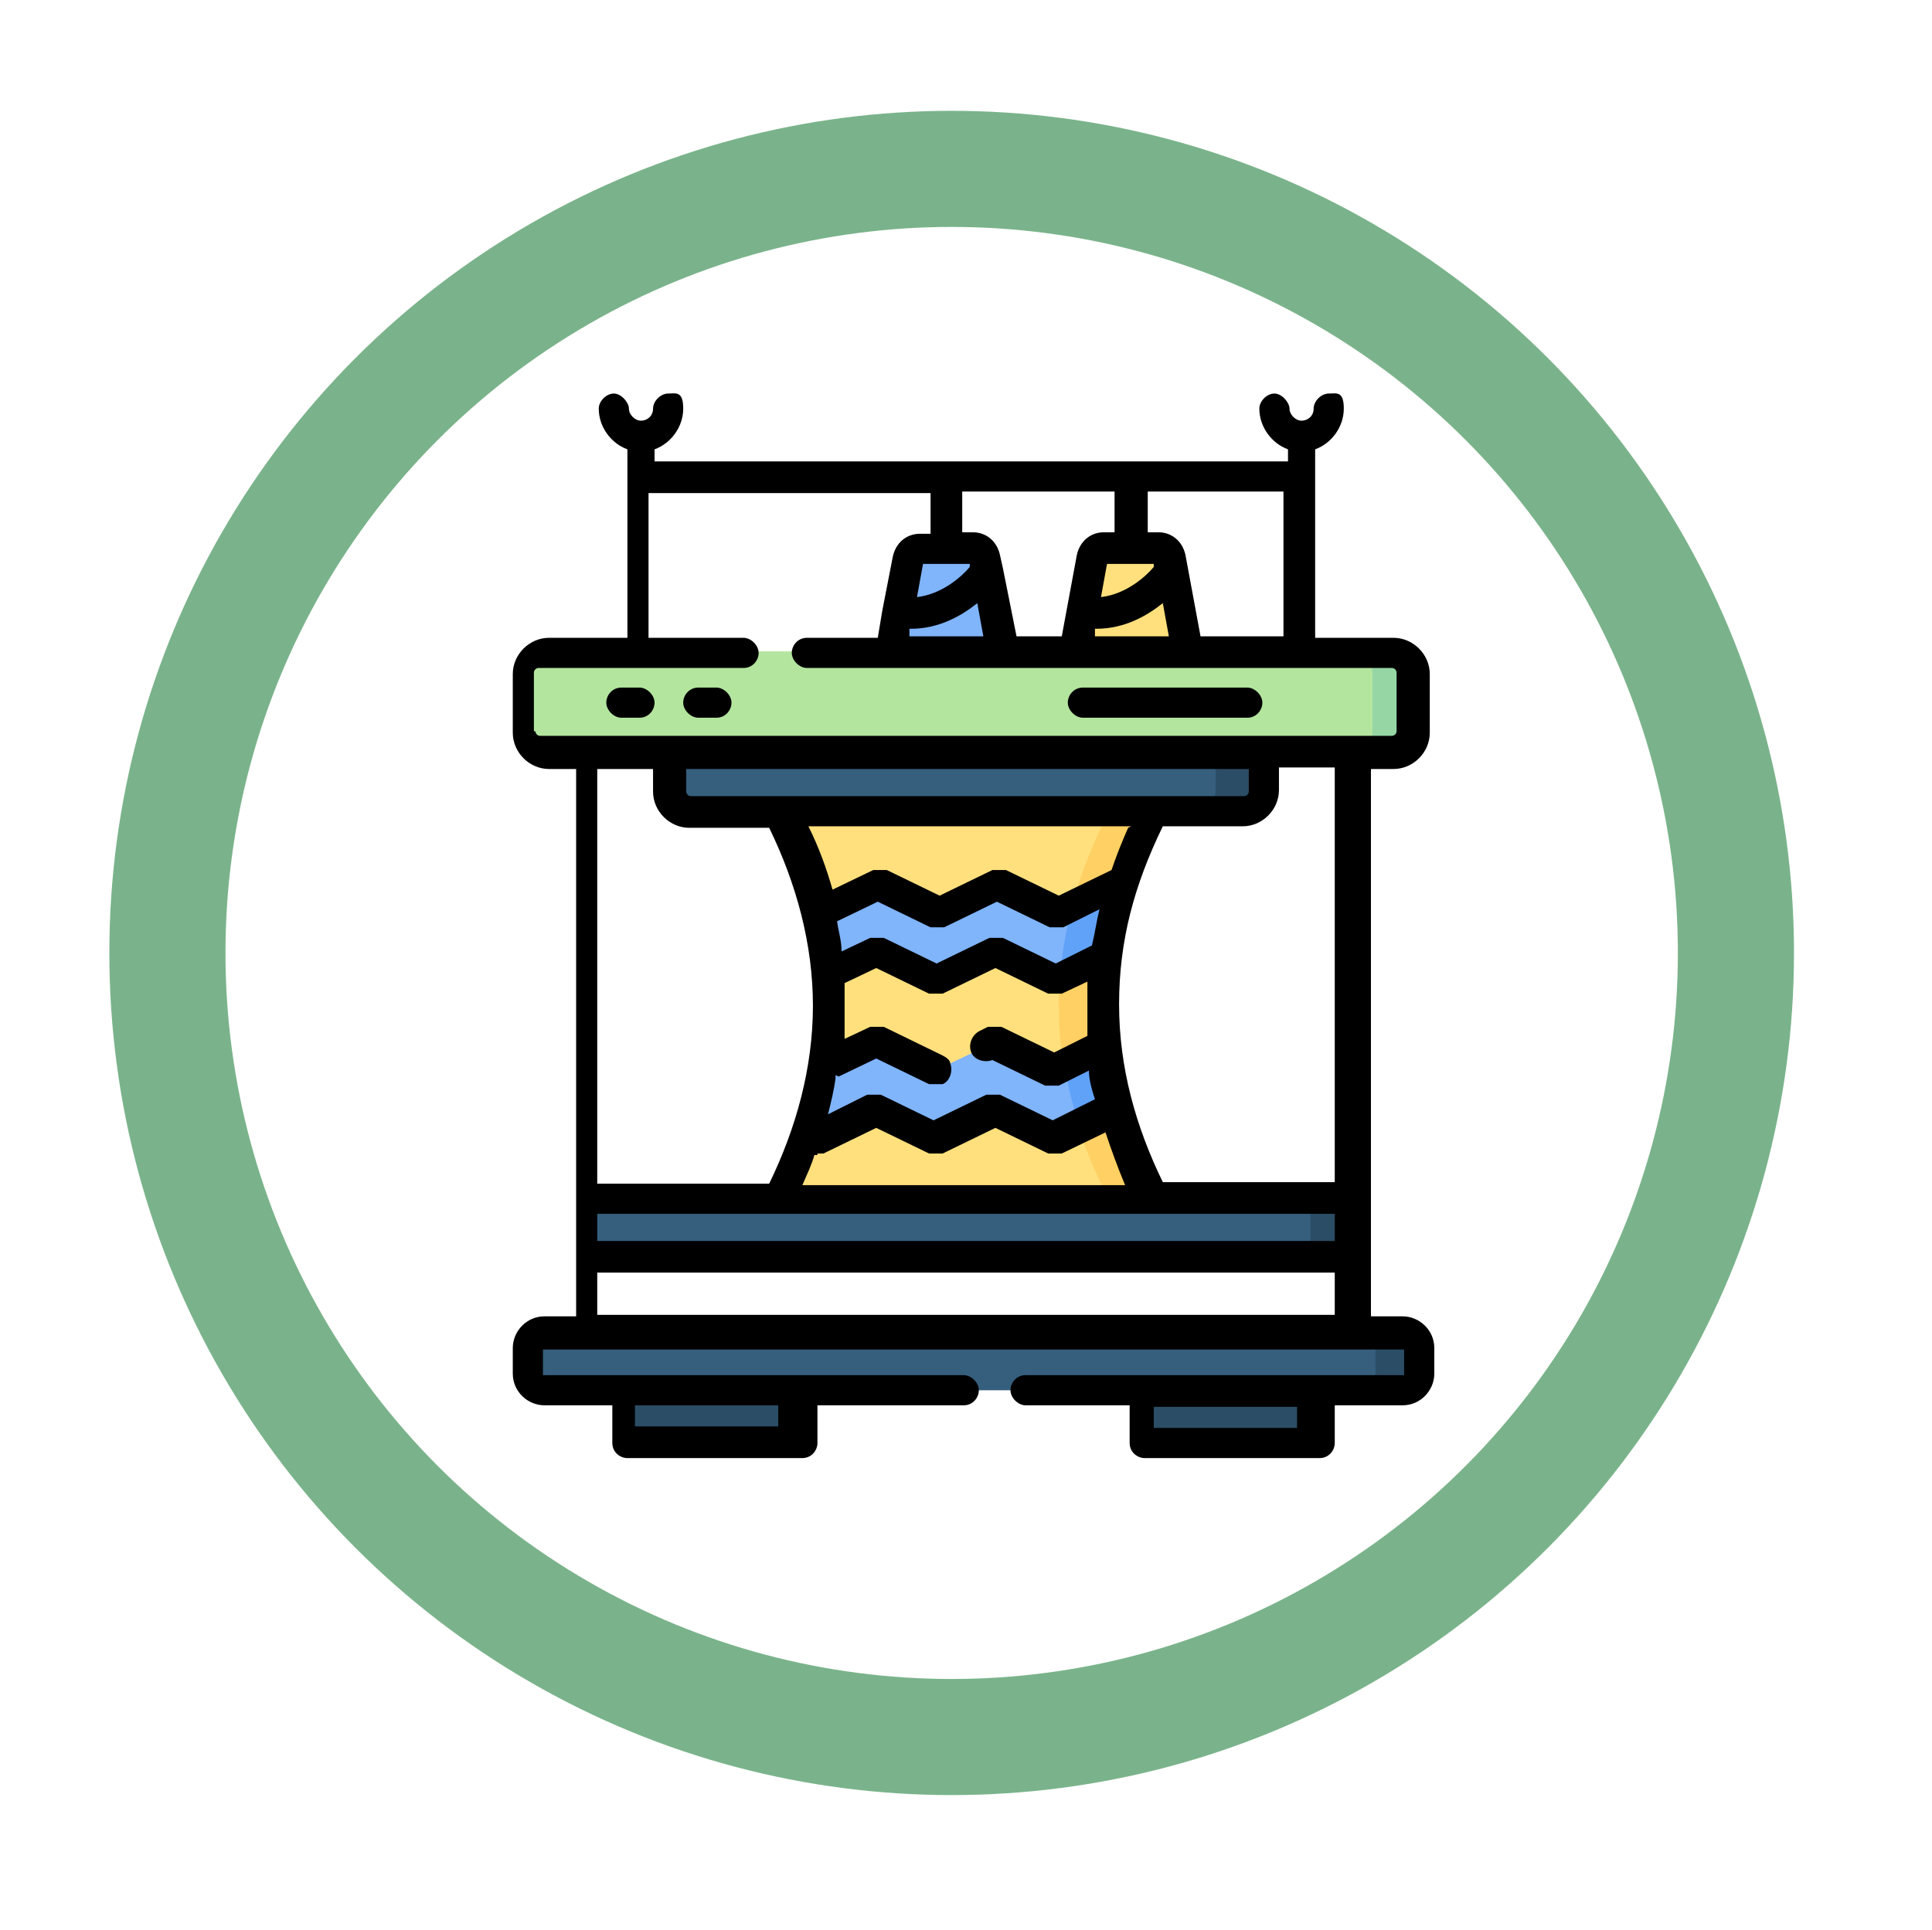 <?xml version="1.0" encoding="UTF-8"?> <svg xmlns="http://www.w3.org/2000/svg" xmlns:xlink="http://www.w3.org/1999/xlink" id="katman_1" version="1.1" viewBox="0 0 128.1 128"><defs><style> .st0 { fill: #365e7d; } .st1 { stroke: #f4f4f1; stroke-linecap: round; stroke-linejoin: round; stroke-width: .9px; } .st1, .st2, .st3 { fill: none; } .st4 { fill: #f9f9f9; opacity: .4; } .st4, .st5, .st6 { isolation: isolate; } .st7 { fill: #21335e; } .st8 { fill: #f4f4f1; } .st9 { fill: #80b4fb; } .st10 { fill: #ffe07d; } .st11 { fill: #fcfceb; } .st12, .st5, .st6 { fill: #fff; } .st5 { opacity: .6; } .st13 { fill: #61a2f9; } .st14 { fill: #2b4d66; } .st15 { fill: #d81d52; } .st16 { clip-path: url(#clippath-1); } .st17 { fill: #9dc2de; } .st18 { fill: #b3e59f; } .st19 { fill: #efedd0; } .st20 { fill: #ffd064; } .st6 { opacity: .7; } .st21 { display: none; } .st22 { fill: #2d45d1; } .st23 { fill: #768687; } .st24 { fill: #95d6a4; } .st25 { clip-path: url(#clippath-2); } .st26 { clip-path: url(#clippath); } .st3 { stroke: #7ab38b; stroke-miterlimit: 10; stroke-width: 7.7px; } </style><clipPath id="clippath"><path class="st2" d="M63.1-27.1h0c28.2,0,51,22.8,51,51v40.3c0,28.2-22.8,51-51,51S12.1,92.4,12.1,64.2V23.9c0-28.2,22.8-51,51-51Z"></path></clipPath><clipPath id="clippath-1"><circle class="st2" cx="62.9" cy="87.7" r="14.4"></circle></clipPath><clipPath id="clippath-2"><rect class="st2" x="26.5" y="48" width="72.8" height="79.5" rx="5.1" ry="5.1"></rect></clipPath></defs><g id="BACKGROUND"><rect class="st12" width="500" height="500"></rect></g><g class="st21"><path class="st23" d="M88.9,38.6h-50.6c-3.2,0-5.8,2.3-5.8,5.3v57.3c0,3,2.5,5.3,5.8,5.3h50.7c3.2,0,5.8-2.3,5.8-5.3v-57.3c0-3-2.7-5.3-5.9-5.3h0ZM38.7,102.5c-.2.2-.6.3-.8.3s-.7,0-.9-.3-.3-.5-.3-.7c0-.3,0-.5.3-.7.5-.4,1.2-.4,1.6,0s.3.4.3.7,0,.5-.2.7ZM38.7,98c-.2.2-.6.3-.8.3s-.7,0-.9-.3-.3-.5-.3-.7c0-.3,0-.5.3-.7.5-.4,1.2-.4,1.6,0s.3.4.3.7,0,.5-.2.7ZM38.7,93.5c-.2.2-.6.3-.9.3s-.6,0-.8-.3-.3-.5-.3-.7c0-.3,0-.5.3-.7.5-.4,1.2-.4,1.6,0s.3.5.3.7c0,.3,0,.6-.2.7ZM38.7,89c-.2.2-.6.3-.8.3s-.7,0-.9-.3-.3-.4-.3-.7,0-.5.3-.7c.5-.4,1.2-.4,1.6,0s.3.5.3.7c0,.3,0,.5-.2.7ZM38.7,84.6c-.2.2-.6.3-.8.3-.3,0-.6,0-.8-.3s-.3-.4-.3-.7,0-.5.3-.7c.5-.4,1.2-.4,1.6,0s.3.5.3.7c0,.2-.2.5-.3.7ZM38.7,80c-.2.2-.6.3-.8.3s-.7,0-.9-.3-.3-.4-.3-.7,0-.5.3-.7c.5-.4,1.2-.4,1.6,0s.3.5.3.7c0,.3,0,.6-.2.7ZM38.7,75.5c-.2.2-.6.3-.8.3-.3,0-.6,0-.8-.3s-.3-.4-.3-.7,0-.5.3-.7c.5-.4,1.2-.4,1.6,0s.3.5.3.7c0,.3-.2.5-.3.7ZM38.7,71.1c-.2.2-.6.3-.8.3s-.7,0-.9-.3-.3-.4-.3-.7,0-.5.3-.7c.5-.4,1.2-.4,1.6,0,.2.2.3.5.3.7s0,.5-.2.7ZM38.7,66.6c-.2.2-.6.3-.8.3-.3,0-.6,0-.8-.3s-.3-.4-.3-.7,0-.5.3-.7c.5-.4,1.2-.4,1.6,0,.2.2.3.4.3.7,0,.2-.2.5-.3.7ZM38.7,62.1c-.2.2-.6.3-.8.3s-.7,0-.9-.3-.3-.4-.3-.7,0-.5.3-.7c.5-.4,1.2-.4,1.6,0,.2.2.3.4.3.7s0,.5-.2.7ZM38.7,57.6c-.2.2-.6.3-.8.3-.3,0-.6,0-.8-.3s-.3-.4-.3-.7,0-.5.3-.7c.5-.4,1.2-.4,1.6,0,.2.2.3.4.3.7,0,.2-.2.5-.3.7ZM38.7,53.1c-.2.2-.6.3-.9.3s-.6,0-.8-.3-.3-.5-.3-.7c0-.3,0-.5.3-.7.5-.4,1.2-.4,1.6,0s.3.4.3.7,0,.5-.2.7ZM38.7,48.6c-.2.2-.6.3-.9.3s-.6,0-.8-.3c0-.2-.3-.4-.3-.7s.2-.5.3-.7c.5-.4,1.2-.4,1.6,0,.2.2.3.4.3.7s0,.5-.2.7ZM38.7,44.1c-.2.2-.6.3-.9.3s-.6,0-.8-.3c0-.2-.3-.4-.3-.7s.2-.5.3-.7c.5-.4,1.2-.4,1.6,0s.3.4.3.7,0,.5-.2.7ZM43.8,102.5c-.2.2-.6.3-.8.3-.3,0-.6,0-.8-.3s-.3-.5-.3-.7c0-.3,0-.5.3-.7.5-.4,1.2-.4,1.6,0s.3.4.3.7,0,.5-.3.7ZM43.8,98c-.2.2-.6.3-.8.3s-.6,0-.8-.3-.3-.5-.3-.7c0-.3,0-.5.3-.7.5-.4,1.2-.4,1.6,0s.3.4.3.7,0,.5-.3.7ZM43.8,93.5c-.2.2-.6.3-.8.3s-.6,0-.8-.3-.3-.5-.3-.7c0-.3,0-.5.3-.7.5-.4,1.2-.4,1.6,0s.3.5.3.7c0,.3,0,.6-.3.7ZM43.8,89c-.2.2-.5.3-.8.3s-.6,0-.8-.3-.3-.4-.3-.7,0-.5.3-.7c.5-.4,1.2-.4,1.6,0s.3.4.3.7,0,.5-.3.7ZM43.8,84.6c-.2.2-.6.3-.8.3-.3,0-.6,0-.8-.3s-.3-.4-.3-.7,0-.5.3-.7c.5-.4,1.2-.4,1.6,0s.3.4.3.7,0,.5-.3.7ZM43.8,80c-.2.2-.6.3-.8.3-.3,0-.6,0-.8-.3s-.3-.4-.3-.7,0-.5.3-.7c.5-.4,1.2-.4,1.6,0s.3.4.3.7,0,.6-.3.7ZM43.8,75.5c-.2.2-.6.3-.8.3-.3,0-.6,0-.8-.3s-.3-.4-.3-.7,0-.5.3-.7c.5-.4,1.2-.4,1.6,0s.3.4.3.7,0,.5-.3.7ZM43.8,71.1c-.2.2-.6.3-.8.3-.3,0-.6,0-.8-.3s-.3-.4-.3-.7,0-.5.3-.7c.5-.4,1.2-.4,1.6,0,.2.2.3.4.3.7s0,.5-.3.7ZM43.8,66.6c-.2.2-.6.3-.8.3s-.6,0-.8-.3-.3-.4-.3-.7,0-.5.3-.7c.5-.4,1.2-.4,1.6,0,.2.2.3.4.3.7s0,.5-.3.7ZM43.8,62.1c-.2.2-.6.3-.8.3-.3,0-.6,0-.8-.3s-.3-.4-.3-.7,0-.5.3-.7c.5-.4,1.2-.4,1.6,0,.2.2.3.4.3.7s0,.5-.3.7ZM43.8,57.6c-.2.2-.6.3-.8.3-.3,0-.6,0-.8-.3s-.3-.4-.3-.7,0-.5.3-.7c.5-.4,1.2-.4,1.6,0,.2.2.3.4.3.7s0,.5-.3.7ZM43.8,53.1c-.2.2-.6.3-.8.3-.3,0-.6,0-.8-.3s-.3-.5-.3-.7c0-.3,0-.5.3-.7.5-.4,1.2-.4,1.6,0s.3.4.3.7,0,.5-.3.7ZM43.8,48.6c-.2.2-.6.3-.8.3-.3,0-.6,0-.8-.3s-.3-.5-.3-.7c0-.3,0-.5.3-.7.5-.4,1.2-.4,1.6,0,.2.2.3.4.3.7s0,.5-.3.7ZM43.8,44.1c-.2.2-.6.3-.8.3-.3,0-.6,0-.8-.3s-.3-.5-.3-.7c0-.3,0-.5.3-.7.5-.4,1.2-.4,1.6,0s.3.4.3.7,0,.5-.3.7ZM49,102.5c-.2.2-.6.3-.8.3-.3,0-.6,0-.8-.3s-.3-.4-.3-.7,0-.5.3-.7c.5-.4,1.2-.4,1.6,0,.2.2.3.4.3.7s-.2.5-.3.7h0ZM49,98c-.2.2-.6.3-.8.3-.3,0-.6,0-.8-.3s-.3-.5-.3-.7c0-.3,0-.5.3-.7.5-.4,1.2-.4,1.6,0,.2.2.3.4.3.7s-.2.5-.3.7h0ZM49,93.5c-.2.2-.6.3-.8.3-.3,0-.6,0-.8-.3s-.3-.5-.3-.7c0-.3,0-.5.3-.7.5-.4,1.2-.4,1.6,0,.2.2.3.5.3.7,0,.3-.2.6-.3.7h0ZM49,89c-.2.2-.6.3-.8.3-.3,0-.6,0-.8-.3s-.3-.5-.3-.7c0-.3,0-.5.3-.7.5-.4,1.2-.4,1.6,0,.2.2.3.5.3.7,0,.3-.2.5-.3.7h0ZM49,84.6c-.2.2-.6.3-.8.3-.3,0-.6,0-.8-.3s-.3-.4-.3-.7,0-.5.3-.7c.5-.4,1.2-.4,1.6,0,.2.2.3.5.3.7s-.2.5-.3.7h0ZM49,80c-.2.2-.6.3-.8.3-.3,0-.6,0-.8-.3s-.3-.4-.3-.7,0-.5.3-.7c.5-.4,1.2-.4,1.6,0,.2.2.3.4.3.7s-.2.6-.3.7h0ZM49,75.5c-.2.2-.6.3-.8.3-.3,0-.6,0-.8-.3s-.3-.4-.3-.7,0-.5.3-.7c.5-.4,1.2-.4,1.6,0,.2.2.3.4.3.7s-.2.5-.3.7h0ZM49,71.1c-.2.2-.6.3-.8.3-.3,0-.6,0-.8-.3s-.3-.4-.3-.7,0-.5.3-.7c.5-.4,1.2-.4,1.6,0s.3.4.3.7-.2.5-.3.7h0ZM49,66.6c-.2.2-.6.3-.8.3-.3,0-.6,0-.8-.3s-.3-.4-.3-.7,0-.5.3-.7c.5-.4,1.2-.4,1.6,0s.3.4.3.7-.2.5-.3.7h0ZM49,62.1c-.2.2-.6.3-.8.3-.3,0-.6,0-.8-.3s-.3-.4-.3-.7,0-.5.3-.7c.5-.4,1.2-.4,1.6,0s.3.4.3.7-.2.5-.3.7h0ZM49,57.6c-.2.2-.6.3-.8.3-.3,0-.6,0-.8-.3s-.3-.4-.3-.7,0-.5.3-.7c.5-.4,1.2-.4,1.6,0s.3.4.3.7-.2.5-.3.7h0ZM49,53.1c-.2.2-.6.3-.8.3-.3,0-.6,0-.8-.3s-.3-.5-.3-.7c0-.3,0-.5.3-.7.5-.4,1.2-.4,1.6,0,.2.2.3.4.3.7s-.2.5-.3.7h0ZM49,48.6c-.2.2-.6.3-.8.3-.3,0-.6,0-.8-.3s-.3-.5-.3-.7c0-.3,0-.5.3-.7.5-.4,1.2-.4,1.6,0,.2.2.3.4.3.7s-.2.5-.3.7h0ZM49,44.1c-.2.2-.6.3-.8.3-.3,0-.6,0-.8-.3s-.3-.5-.3-.7c0-.3,0-.5.3-.7.5-.4,1.2-.4,1.6,0,.2.2.3.4.3.7s-.2.5-.3.7h0ZM54.1,102.5c-.2.2-.5.3-.8.3s-.6,0-.8-.3-.3-.4-.3-.7,0-.5.3-.7c.5-.4,1.3-.4,1.6,0,.2.2.3.4.3.7s0,.5-.3.7h0ZM54.1,98c-.2.2-.5.3-.8.3s-.6,0-.8-.3-.3-.5-.3-.7c0-.3,0-.5.3-.7.5-.4,1.3-.4,1.6,0,.2.2.3.4.3.7s0,.5-.3.7h0ZM54.1,93.5c-.2.2-.5.3-.8.3s-.6,0-.8-.3-.3-.5-.3-.7c0-.3,0-.5.3-.7.5-.4,1.3-.4,1.6,0,.2.2.3.5.3.7,0,.3,0,.6-.3.7h0ZM54.1,89c-.2.2-.5.3-.8.3s-.6,0-.8-.3-.3-.5-.3-.7c0-.3,0-.5.3-.7.5-.4,1.3-.4,1.6,0,.2.2.3.4.3.7s0,.5-.3.7h0ZM54.1,84.6c-.2.2-.5.3-.8.3s-.6,0-.8-.3-.3-.5-.3-.7c0-.3,0-.5.3-.7.5-.4,1.3-.4,1.6,0,.2.2.3.4.3.7s0,.5-.3.7h0ZM54.1,80c-.2.2-.5.3-.8.3s-.6,0-.8-.3-.3-.4-.3-.7,0-.5.3-.7c.5-.4,1.3-.4,1.6,0,.2.2.3.4.3.7s0,.6-.3.7h0ZM54.1,75.5c-.2.2-.5.3-.8.3s-.6,0-.8-.3-.3-.4-.3-.7,0-.5.3-.7c.5-.4,1.3-.4,1.6,0,.2.2.3.4.3.7s0,.5-.3.7h0ZM54.1,71.1c-.2.2-.5.3-.8.3s-.6,0-.8-.3-.3-.4-.3-.7,0-.5.3-.7c.5-.4,1.3-.4,1.6,0,.2.2.3.4.3.7s0,.5-.3.7h0ZM54.1,66.6c-.2.2-.5.3-.8.3s-.6,0-.8-.3-.3-.4-.3-.7,0-.5.3-.7c.5-.4,1.3-.4,1.6,0,.2.2.3.4.3.7s0,.5-.3.7h0ZM54.1,62.1c-.2.2-.5.3-.8.3s-.6,0-.8-.3-.3-.4-.3-.7,0-.5.3-.7c.5-.4,1.3-.4,1.6,0,.2.2.3.4.3.7s0,.5-.3.7h0ZM54.1,57.6c-.2.2-.5.3-.8.3s-.6,0-.8-.3-.3-.4-.3-.7,0-.5.3-.7c.5-.4,1.3-.4,1.6,0,.2.2.3.4.3.7s0,.5-.3.7h0ZM54.1,53.1c-.2.2-.5.3-.8.3s-.6,0-.8-.3-.3-.4-.3-.7,0-.5.3-.7c.5-.4,1.3-.4,1.6,0,.2.2.3.4.3.7s0,.5-.3.7h0ZM54.1,48.6c-.2.2-.5.3-.8.3s-.6,0-.8-.3-.3-.4-.3-.7,0-.5.3-.7c.5-.4,1.3-.4,1.6,0,.2.2.3.4.3.7s0,.5-.3.7h0ZM54.1,44.1c-.2.2-.5.3-.8.3s-.6,0-.8-.3-.3-.4-.3-.7,0-.5.3-.7c.5-.4,1.3-.4,1.6,0,.2.2.3.4.3.7s0,.5-.3.7h0ZM59.3,102.5c-.2.2-.6.3-.8.3s-.6,0-.8-.3-.3-.5-.3-.7c0-.3,0-.5.3-.7.5-.4,1.2-.4,1.6,0,.2.2.3.4.3.7,0,.3,0,.5-.3.7h0ZM59.3,98c-.2.2-.6.3-.8.3s-.7,0-.9-.3-.3-.5-.3-.7c0-.3,0-.5.3-.7.5-.4,1.2-.4,1.6,0,.2.2.3.4.3.7s0,.5-.2.7h0ZM59.3,93.5c-.2.2-.6.3-.8.3s-.6,0-.8-.3-.3-.5-.3-.7c0-.3,0-.5.3-.7.5-.4,1.2-.4,1.6,0,.2.2.3.5.3.7,0,.3,0,.6-.3.7h0ZM59.3,89c-.2.2-.6.3-.8.3s-.6,0-.8-.3-.3-.4-.3-.7,0-.5.3-.7c.5-.4,1.2-.4,1.6,0,.2.2.3.5.3.7,0,.3-.2.5-.3.7h0ZM59.3,84.6c-.2.2-.6.3-.8.3s-.6,0-.8-.3-.3-.5-.3-.7c0-.3,0-.5.3-.7.5-.4,1.2-.4,1.6,0,.2.2.3.4.3.7,0,.2,0,.5-.3.7h0ZM59.3,80c-.2.2-.6.3-.8.3s-.7,0-.9-.3-.3-.4-.3-.7,0-.5.3-.7c.5-.4,1.2-.4,1.6,0,.2.2.3.5.3.7,0,.3,0,.6-.2.7h0ZM59.3,75.5c-.2.2-.6.3-.8.3s-.7,0-.9-.3-.3-.4-.3-.7,0-.5.3-.7c.5-.4,1.2-.4,1.6,0,.2.2.3.4.3.7s0,.5-.2.7h0ZM59.3,71.1c-.2.2-.6.3-.8.3s-.6,0-.8-.3-.3-.4-.3-.7,0-.5.3-.7c.5-.4,1.2-.4,1.6,0s.3.5.3.7c0,.2,0,.5-.3.7h0ZM59.3,66.6c-.2.2-.6.3-.8.3s-.6,0-.8-.3-.3-.4-.3-.7,0-.5.3-.7c.5-.4,1.2-.4,1.6,0s.3.4.3.7c0,.2-.2.5-.3.7h0ZM59.3,62.1c-.2.2-.6.3-.8.3s-.6,0-.8-.3-.3-.5-.3-.7c0-.3,0-.5.3-.7.5-.4,1.2-.4,1.6,0s.3.4.3.7c0,.3,0,.5-.3.7h0ZM59.3,57.6c-.2.2-.6.3-.8.3s-.6,0-.8-.3-.3-.4-.3-.7,0-.5.3-.7c.5-.4,1.2-.4,1.6,0s.3.4.3.7c0,.3-.2.5-.3.7h0ZM59.3,53.1c-.2.2-.6.3-.8.3s-.6,0-.8-.3-.3-.5-.3-.7c0-.3,0-.5.3-.7.5-.4,1.2-.4,1.6,0,.2.2.3.4.3.7,0,.2,0,.5-.3.7h0ZM59.3,48.6c-.2.2-.6.3-.8.3s-.7,0-.9-.3-.3-.5-.3-.7c0-.3,0-.5.3-.7.5-.4,1.2-.4,1.6,0,.2.2.3.4.3.7s0,.5-.2.7h0ZM59.3,44.1c-.2.2-.6.3-.8.3s-.7,0-.9-.3-.3-.5-.3-.7c0-.3,0-.5.3-.7.5-.4,1.2-.4,1.6,0,.2.2.3.4.3.7s0,.5-.2.7h0ZM64.4,102.5c-.2.2-.6.3-.8.3s-.6,0-.8-.3-.3-.4-.3-.7,0-.5.3-.7c.5-.4,1.2-.4,1.6,0s.3.4.3.7,0,.5-.3.7ZM64.4,98c-.2.2-.6.3-.8.3s-.6,0-.8-.3-.3-.5-.3-.7c0-.3,0-.5.3-.7.5-.4,1.2-.4,1.6,0s.3.4.3.7,0,.5-.3.7ZM64.4,93.5c-.2.2-.5.3-.8.3s-.6,0-.8-.3c-.2,0-.3-.4-.3-.7s0-.5.3-.7c.5-.4,1.2-.4,1.6,0s.3.5.3.7c0,.3,0,.6-.3.7ZM64.4,89c-.2.2-.6.3-.8.3-.3,0-.6,0-.8-.3s-.3-.4-.3-.7,0-.5.3-.7c.5-.4,1.2-.4,1.6,0s.3.5.3.7c0,.3,0,.5-.3.7ZM64.4,84.6c-.2.2-.6.3-.8.3s-.6,0-.8-.3-.3-.5-.3-.7c0-.3,0-.5.3-.7.5-.4,1.2-.4,1.6,0s.3.4.3.7,0,.5-.3.7ZM64.4,80c-.2.2-.6.3-.8.3-.3,0-.6,0-.8-.3s-.3-.4-.3-.7,0-.5.3-.7c.5-.4,1.2-.4,1.6,0s.3.5.3.7c0,.3,0,.6-.3.7ZM64.4,75.5c-.2.2-.6.3-.8.3-.3,0-.6,0-.8-.3s-.3-.4-.3-.7,0-.5.3-.7c.5-.4,1.2-.4,1.6,0s.3.5.3.7c0,.3,0,.5-.3.7ZM64.4,71.1c-.2.2-.6.3-.8.3s-.6,0-.8-.3-.3-.4-.3-.7,0-.5.3-.7c.5-.4,1.2-.4,1.6,0s.3.4.3.7,0,.5-.3.7ZM64.4,66.6c-.2.2-.6.3-.8.3s-.6,0-.8-.3-.3-.4-.3-.7,0-.5.3-.7c.5-.4,1.2-.4,1.6,0s.3.4.3.7,0,.5-.3.7ZM64.4,62.1c-.2.2-.6.3-.8.3s-.6,0-.8-.3-.3-.4-.3-.7,0-.5.3-.7c.5-.4,1.2-.4,1.6,0,.2.2.3.4.3.7s0,.5-.3.7ZM64.4,57.6c-.2.2-.6.3-.8.3-.3,0-.6,0-.8-.3s-.3-.4-.3-.7,0-.5.3-.7c.5-.4,1.2-.4,1.6,0,.2.2.3.4.3.7s0,.5-.3.7ZM64.4,53.1c-.2,0-.5.3-.8.3s-.6,0-.8-.3-.3-.5-.3-.7c0-.3,0-.5.3-.7.5-.4,1.2-.4,1.6,0s.3.4.3.7,0,.5-.3.7ZM64.4,48.6c-.2.2-.6.3-.8.3-.3,0-.6,0-.8-.3s-.3-.4-.3-.7,0-.5.3-.7c.5-.4,1.2-.4,1.6,0,.2.2.3.5.3.7,0,.3,0,.5-.3.7ZM64.4,44.1c-.2.2-.6.3-.8.3-.3,0-.6,0-.8-.3s-.3-.4-.3-.7,0-.5.3-.7c.5-.4,1.2-.4,1.6,0s.3.4.3.7,0,.5-.3.7ZM69.6,102.5c-.2.2-.6.3-.8.3-.3,0-.6,0-.8-.3s-.3-.5-.3-.7c0-.3,0-.5.3-.7.5-.4,1.2-.4,1.6,0s.3.4.3.7-.2.5-.3.7ZM69.6,98c-.2.2-.6.3-.8.3-.3,0-.6,0-.8-.3s-.3-.4-.3-.7,0-.5.3-.7c.5-.4,1.2-.4,1.6,0s.3.4.3.7-.2.5-.3.7ZM69.6,93.5c-.2.2-.6.3-.8.3-.3,0-.6,0-.8-.3s-.3-.4-.3-.7,0-.5.3-.7c.5-.4,1.2-.4,1.6,0s.3.4.3.7-.2.6-.3.7ZM69.6,89c-.2.2-.6.3-.8.3-.3,0-.6,0-.8-.3s-.3-.4-.3-.7,0-.5.3-.7c.5-.4,1.2-.4,1.6,0s.3.4.3.7-.2.5-.3.7ZM69.6,84.6c-.2.2-.6.3-.8.3-.3,0-.6,0-.8-.3s-.3-.4-.3-.7,0-.5.3-.7c.5-.4,1.2-.4,1.6,0s.3.5.3.7-.2.5-.3.7ZM69.6,80c-.2.2-.6.3-.8.3s-.6,0-.8-.3-.3-.4-.3-.7,0-.5.3-.7c.5-.4,1.2-.4,1.6,0s.3.4.3.7-.2.6-.3.7ZM69.6,75.5c-.2.2-.6.3-.8.3s-.6,0-.8-.3-.3-.4-.3-.7,0-.5.3-.7c.5-.4,1.2-.4,1.6,0s.3.4.3.7-.2.5-.3.7ZM69.6,71.1c-.2.2-.6.3-.8.3-.3,0-.6,0-.8-.3s-.3-.4-.3-.7,0-.5.3-.7c.5-.4,1.2-.4,1.6,0s.3.4.3.7-.2.5-.3.7ZM69.6,66.6c-.2.2-.6.3-.8.3-.3,0-.6,0-.8-.3s-.3-.4-.3-.7,0-.5.3-.7c.5-.4,1.2-.4,1.6,0s.3.4.3.7-.2.5-.3.7ZM69.6,62.1c-.2.2-.6.3-.8.3-.3,0-.6,0-.8-.3s-.3-.4-.3-.7,0-.5.3-.7c.5-.4,1.2-.4,1.6,0,.2.2.3.4.3.7s-.2.5-.3.7ZM69.6,57.6c-.2.2-.6.3-.8.3-.3,0-.6,0-.8-.3s-.3-.4-.3-.7,0-.5.3-.7c.5-.4,1.2-.4,1.6,0,.2.2.3.4.3.7s-.2.5-.3.7ZM69.6,53.1c-.2,0-.6.3-.8.3-.3,0-.6,0-.8-.3s-.3-.4-.3-.7,0-.5.3-.7c.5-.4,1.2-.4,1.6,0s.3.4.3.7-.2.5-.3.7ZM69.6,48.6c-.2.2-.6.3-.8.3s-.6,0-.8-.3-.3-.4-.3-.7,0-.5.3-.7c.5-.4,1.2-.4,1.6,0,.2.2.3.4.3.7s-.2.5-.3.7ZM69.6,44.1c-.2.2-.6.3-.8.3-.3,0-.6,0-.8-.3s-.3-.4-.3-.7,0-.5.3-.7c.5-.4,1.2-.4,1.6,0s.3.4.3.7-.2.5-.3.7ZM74.7,102.5c-.2.2-.6.3-.8.3-.3,0-.6,0-.8-.3s-.3-.5-.3-.7c0-.3,0-.5.3-.7.5-.4,1.2-.4,1.6,0s.3.4.3.7,0,.5-.3.7ZM74.7,98c-.2.2-.6.3-.8.3-.3,0-.6,0-.8-.3s-.3-.5-.3-.7c0-.3,0-.5.3-.7.5-.4,1.2-.4,1.6,0s.3.4.3.7,0,.5-.3.7ZM74.7,93.5c-.2.2-.6.3-.8.3-.3,0-.6,0-.8-.3s-.3-.5-.3-.7c0-.3,0-.5.3-.7.5-.4,1.2-.4,1.6,0s.3.5.3.7c0,.3,0,.6-.3.7ZM74.7,89c-.2.2-.6.3-.8.3-.3,0-.6,0-.8-.3s-.3-.4-.3-.7,0-.5.3-.7c.5-.4,1.2-.4,1.6,0s.3.4.3.7,0,.5-.3.7ZM74.7,84.6c-.2.2-.6.3-.8.3-.3,0-.6,0-.8-.3s-.3-.4-.3-.7,0-.5.3-.7c.5-.4,1.2-.4,1.6,0s.3.5.3.7,0,.5-.3.7ZM74.7,80c-.2.2-.6.3-.8.3-.3,0-.6,0-.8-.3s-.3-.4-.3-.7,0-.5.3-.7c.5-.4,1.2-.4,1.6,0s.3.4.3.7,0,.6-.3.7ZM74.7,75.5c-.2.2-.6.3-.8.3-.3,0-.6,0-.8-.3s-.3-.4-.3-.7,0-.5.3-.7c.5-.4,1.2-.4,1.6,0s.3.4.3.7,0,.5-.3.7ZM74.7,71.1c-.2.2-.6.3-.8.3-.3,0-.6,0-.8-.3s-.3-.4-.3-.7,0-.5.3-.7c.5-.4,1.2-.4,1.6,0s.3.4.3.7,0,.5-.3.7ZM74.7,66.6c-.2.2-.6.3-.8.3-.3,0-.6,0-.8-.3s-.3-.4-.3-.7,0-.5.3-.7c.5-.4,1.2-.4,1.6,0s.3.4.3.7,0,.5-.3.7ZM74.7,62.1c-.2.2-.6.3-.8.3-.3,0-.6,0-.8-.3s-.3-.4-.3-.7,0-.5.3-.7c.5-.4,1.2-.4,1.6,0,.2.2.3.4.3.7s0,.5-.3.7ZM74.7,57.6c-.2.2-.6.3-.8.3-.3,0-.6,0-.8-.3s-.3-.4-.3-.7,0-.5.3-.7c.5-.4,1.2-.4,1.6,0,.2.2.3.4.3.7s0,.5-.3.7ZM74.7,53.1c-.2.2-.6.3-.8.3-.3,0-.6,0-.8-.3s-.3-.4-.3-.7,0-.5.3-.7c.5-.4,1.2-.4,1.6,0s.3.4.3.7,0,.5-.3.7ZM74.7,48.6c-.2.2-.6.3-.8.3-.3,0-.6,0-.8-.3s-.3-.4-.3-.7,0-.5.3-.7c.5-.4,1.2-.4,1.6,0,.2.2.3.4.3.7s0,.5-.3.7ZM74.7,44.1c-.2.2-.6.3-.8.3-.3,0-.6,0-.8-.3s-.3-.4-.3-.7,0-.5.3-.7c.5-.4,1.2-.4,1.6,0s.3.4.3.7,0,.5-.3.7ZM79.9,102.5c-.2.2-.5.3-.8.3s-.6,0-.8-.3-.3-.5-.3-.7c0-.3,0-.5.3-.7.5-.4,1.2-.4,1.6,0s.3.4.3.7c0,.3-.2.5-.3.7ZM79.9,98c-.2.2-.5.3-.8.3s-.6,0-.8-.3-.3-.5-.3-.7c0-.3,0-.5.3-.7.5-.4,1.2-.4,1.6,0s.3.4.3.7c0,.2-.2.5-.3.7ZM79.9,93.5c-.2.2-.5.3-.8.3s-.6,0-.8-.3-.3-.5-.3-.7c0-.3,0-.5.3-.7.5-.4,1.2-.4,1.6,0s.3.5.3.7c0,.3-.2.6-.3.7ZM79.9,89c-.2.2-.5.3-.8.3s-.6,0-.8-.3-.3-.5-.3-.7c0-.3,0-.5.3-.7.5-.4,1.2-.4,1.6,0s.3.5.3.7c0,.3-.2.5-.3.7ZM79.9,84.6c-.2.2-.5.3-.8.3s-.6,0-.8-.3-.3-.5-.3-.7c0-.3,0-.5.3-.7.5-.4,1.2-.4,1.6,0s.3.5.3.7c0,.2-.2.5-.3.7ZM79.9,80c-.2.2-.5.3-.8.3s-.6,0-.8-.3-.3-.4-.3-.7,0-.5.3-.7c.5-.4,1.2-.4,1.6,0s.3.4.3.7c0,.3-.2.6-.3.7ZM79.9,75.5c-.2.2-.5.3-.8.3s-.6,0-.8-.3-.3-.4-.3-.7,0-.5.3-.7c.5-.4,1.3-.4,1.6,0,.2.2.3.4.3.7,0,.3-.2.5-.3.7ZM79.9,71.1c-.2.2-.5.3-.8.3s-.6,0-.8-.3-.3-.4-.3-.7,0-.5.3-.7c.5-.4,1.3-.4,1.6,0,.2.2.3.4.3.7,0,.2-.2.5-.3.7ZM79.9,66.6c-.2.2-.5.3-.8.3s-.6,0-.8-.3-.3-.4-.3-.7,0-.5.3-.7c.5-.4,1.3-.4,1.6,0,.2.2.3.4.3.7,0,.2-.2.5-.3.7ZM79.9,62c-.2.2-.5.3-.8.3s-.6,0-.8-.3-.3-.5-.3-.7c0-.3,0-.5.3-.7.5-.4,1.3-.4,1.6,0,.2.2.3.4.3.7,0,.3-.2.5-.3.7ZM79.9,57.6c-.2.2-.5.3-.8.3s-.6,0-.8-.3-.3-.5-.3-.7c0-.3,0-.5.3-.7.5-.4,1.3-.4,1.6,0,.2.2.3.4.3.7,0,.2-.2.5-.3.7ZM79.9,53.1c-.2.2-.5.3-.8.3s-.6,0-.8-.3-.3-.5-.3-.7c0-.3,0-.5.3-.7.5-.4,1.2-.4,1.6,0s.3.4.3.7c0,.2-.2.5-.3.7ZM79.9,48.6c-.2.2-.5.3-.8.3s-.6,0-.8-.3-.3-.5-.3-.7c0-.3,0-.5.3-.7.5-.4,1.2-.4,1.6,0,.2.2.3.4.3.7,0,.3-.2.5-.3.7ZM79.9,44.1c-.2.2-.5.3-.8.3s-.6,0-.8-.3-.3-.5-.3-.7c0-.3,0-.5.3-.7.5-.4,1.2-.4,1.6,0s.3.4.3.7c0,.3-.2.5-.3.7ZM85,102.5c-.2.2-.6.3-.8.3s-.6,0-.8-.3-.3-.4-.3-.7,0-.5.3-.7c.5-.4,1.2-.4,1.6,0s.3.4.3.7,0,.5-.3.7ZM85,98c-.2.2-.6.3-.8.3s-.6,0-.8-.3-.3-.4-.3-.7,0-.5.3-.7c.5-.4,1.2-.4,1.6,0s.3.4.3.7,0,.5-.3.7ZM85,93.5c-.2.2-.6.3-.8.3s-.6,0-.8-.3-.3-.4-.3-.7,0-.5.3-.7c.5-.4,1.2-.4,1.6,0s.3.5.3.7c0,.3,0,.6-.3.7ZM85,89c-.2.2-.6.3-.8.3s-.6,0-.8-.3-.3-.5-.3-.7c0-.3,0-.5.3-.7.5-.4,1.2-.4,1.6,0s.3.5.3.7c0,.3,0,.5-.3.7ZM85,84.6c-.2.2-.6.3-.8.3-.3,0-.6,0-.8-.3s-.3-.4-.3-.7,0-.5.3-.7c.5-.4,1.2-.4,1.6,0s.3.5.3.7,0,.5-.3.7ZM85,80c-.2.2-.6.3-.8.3s-.6,0-.8-.3-.3-.4-.3-.7,0-.5.3-.7c.5-.4,1.2-.4,1.6,0s.3.5.3.7c0,.3,0,.6-.3.7ZM85,75.5c-.2.2-.6.3-.8.3s-.6,0-.8-.3-.3-.4-.3-.7,0-.5.3-.7c.5-.4,1.2-.4,1.6,0s.3.4.3.7,0,.5-.3.7ZM85,71.1c-.2.2-.6.3-.8.3s-.6,0-.8-.3-.3-.4-.3-.7,0-.5.3-.7c.5-.4,1.2-.4,1.6,0s.3.4.3.7,0,.5-.3.7ZM85,66.6c-.2.2-.6.3-.8.3-.3,0-.6,0-.8-.3s-.3-.4-.3-.7,0-.5.3-.7c.5-.4,1.2-.4,1.6,0s.3.5.3.7,0,.5-.3.7ZM85,62c-.2.2-.6.3-.8.3s-.6,0-.8-.3-.3-.4-.3-.7,0-.5.3-.7c.5-.4,1.2-.4,1.6,0,.2.2.3.4.3.7s0,.5-.3.7ZM85,57.6c-.2.2-.6.3-.8.3s-.6,0-.8-.3-.3-.4-.3-.7,0-.5.3-.7c.5-.4,1.2-.4,1.6,0,.2.2.3.4.3.7s0,.5-.3.7ZM85,53.1c-.2.2-.6.3-.8.3s-.6,0-.8-.3-.3-.4-.3-.7,0-.5.3-.7c.5-.4,1.2-.4,1.6,0s.3.4.3.7,0,.5-.3.7ZM85,48.6c-.2.2-.6.3-.8.3-.3,0-.6,0-.8-.3s-.3-.4-.3-.7,0-.5.3-.7c.5-.4,1.2-.4,1.6,0,.2.2.3.4.3.7s0,.5-.3.7ZM85,44.1c-.2.2-.6.3-.8.3s-.6,0-.8-.3-.3-.5-.3-.7c0-.3,0-.5.3-.7.5-.4,1.2-.4,1.6,0s.3.4.3.7,0,.5-.3.7ZM90.2,102.5c-.2.2-.6.3-.8.3s-.6,0-.8-.3-.3-.4-.3-.7,0-.5.3-.7c.5-.4,1.2-.4,1.6,0s.3.4.3.7c0,.3-.2.5-.3.7ZM90.2,98c-.2.2-.6.3-.8.3-.3,0-.6,0-.8-.3s-.3-.4-.3-.7,0-.5.3-.7c.5-.4,1.2-.4,1.6,0s.3.4.3.7c0,.2-.2.5-.3.7ZM90.2,93.5c-.2.2-.6.3-.8.3s-.6,0-.8-.3-.3-.5-.3-.7c0-.3,0-.5.3-.7.5-.4,1.2-.4,1.6,0s.3.5.3.7c0,.3-.2.6-.3.7ZM90.2,89c-.2.2-.6.3-.8.3-.3,0-.6,0-.8-.3s-.3-.4-.3-.7,0-.5.3-.7c.5-.4,1.2-.4,1.6,0s.3.4.3.7c0,.3-.2.5-.3.7ZM90.2,84.6c-.2.2-.6.3-.8.3-.3,0-.6,0-.8-.3s-.3-.4-.3-.7,0-.5.3-.7c.5-.4,1.2-.4,1.6,0s.3.5.3.7c0,.2-.2.5-.3.7ZM90.2,80c-.2.2-.6.3-.8.3s-.6,0-.8-.3-.3-.5-.3-.7c0-.3,0-.5.3-.7.5-.4,1.2-.4,1.6,0s.3.4.3.7c0,.3-.2.6-.3.7ZM90.2,75.5c-.2.2-.6.3-.8.3-.3,0-.6,0-.8-.3s-.3-.4-.3-.7,0-.5.3-.7c.5-.4,1.2-.4,1.6,0s.3.4.3.7c0,.3-.2.5-.3.7ZM90.2,71.1c-.2.2-.6.3-.8.3s-.6,0-.8-.3-.3-.4-.3-.7,0-.5.3-.7c.5-.4,1.2-.4,1.6,0s.3.4.3.7c0,.2-.2.5-.3.7ZM90.2,66.6c-.2.2-.6.3-.8.3-.3,0-.6,0-.8-.3s-.3-.4-.3-.7,0-.5.3-.7c.5-.4,1.2-.4,1.6,0s.3.4.3.7c0,.2-.2.5-.3.7ZM90.2,62c-.2.2-.6.3-.8.3s-.6,0-.8-.3-.3-.4-.3-.7,0-.5.3-.7c.5-.4,1.2-.4,1.6,0,.2.2.3.4.3.7,0,.3-.2.5-.3.7ZM90.2,57.6c-.2.2-.6.3-.8.3-.3,0-.6,0-.8-.3s-.3-.4-.3-.7,0-.5.3-.7c.5-.4,1.2-.4,1.6,0,.2.2.3.4.3.7,0,.3-.2.5-.3.7ZM90.2,53.1c-.2.2-.6.3-.8.3s-.6,0-.8-.3-.3-.4-.3-.7,0-.5.3-.7c.5-.4,1.2-.4,1.6,0s.3.4.3.7c0,.2-.2.5-.3.7ZM90.2,48.6c-.2.2-.6.3-.8.3s-.6,0-.8-.3-.3-.4-.3-.7,0-.5.3-.7c.5-.4,1.2-.4,1.6,0,.2.2.3.4.3.7,0,.3-.2.5-.3.7ZM90.2,44.1c-.2.2-.6.3-.8.3-.3,0-.6,0-.8-.3s-.3-.4-.3-.7,0-.5.3-.7c.5-.4,1.2-.4,1.6,0s.3.4.3.7c0,.3-.2.5-.3.7Z"></path></g><g id="OBJECTS"><g class="st21"><g class="st26"><g><g><ellipse class="st19" cx="63.1" cy="126.1" rx="41.4" ry="7.7"></ellipse><g><rect class="st17" x="26.5" y="48" width="72.8" height="79.5" rx="5.1" ry="5.1"></rect><rect class="st22" x="26.5" y="48" width="72.8" height="13.4"></rect><path class="st22" d="M26.5,115.9h72.8v6.4c0,2.8-2.3,5.1-5.1,5.1H31.5c-2.8,0-5.1-2.3-5.1-5.1v-6.4h.1Z"></path><circle class="st11" cx="62.8" cy="87.7" r="22.6"></circle><circle class="st22" cx="62.8" cy="87.6" r="17.4"></circle><circle class="st7" cx="62.9" cy="87.7" r="14.4"></circle><path class="st17" d="M53.4,58.1h-19.4c-2.3,0-4.1-1.8-4.1-4.1h0c0-.8.6-1.4,1.4-1.4h24.8c.8,0,1.4.6,1.4,1.4h0c0,2.3-1.8,4.1-4.1,4.1Z"></path><g><rect class="st11" x="32.7" y="53.8" width="5" height="3.1" rx=".7" ry=".7"></rect><rect class="st11" x="38.4" y="53.8" width="5" height="3.1" rx=".7" ry=".7"></rect><rect class="st11" x="44.1" y="53.8" width="5" height="3.1" rx=".7" ry=".7"></rect><rect class="st11" x="49.7" y="53.8" width="5" height="3.1" rx=".7" ry=".7"></rect></g><g><circle class="st17" cx="65" cy="55.7" r="3.3"></circle><circle class="st11" cx="65" cy="55.7" r="2.1"></circle></g><rect class="st17" x="72.3" y="51.6" width="22.9" height="8.2" rx="1.7" ry="1.7"></rect><rect class="st11" x="74.2" y="52.9" width="19.1" height="5.6" rx="1.3" ry="1.3"></rect><path class="st7" d="M30.9,42.9h63.9c2.4,0,4.4,2,4.4,4.4v.7H26.5v-.7c0-2.4,2-4.4,4.4-4.4Z"></path><g class="st16"><g><path class="st11" d="M48.3,87.9c.4-.6,1.3-1,2-.8s1.3.9,1.3,1.7c.6-.8,1.6-1.2,2.6-1.2.2-1.8,2.1-3.4,3.9-3.2h.6c.2,0,.3-.3.5-.5.6-.9,1.8-1.3,2.8-1.1,1.1.2,1.9,1.1,2.2,2.2,1.5-1.2,4-.6,4.8,1.1.7-.8,2-1.2,3-.9s2,1.2,2.2,2.3c1.6-1.1,4-.7,5.1.9,1.1,1.7.7,3.9,0,5.8-1,2.7-2.4,5.4-4.5,7.4-1.9,1.7-4.3,2.9-6.7,3.5-2.5.7-5.1.8-7.6.8s-4.5,0-6.4-1.1c-1-.5-1.9-1.2-2.7-2-2-1.8-3.7-4-4.7-6.5-.8-1.9-1.2-4-1-6,0-.6,0-1.7.4-2.3.5-.6,1.6-.6,2.2-.2h0Z"></path><g><path class="st17" d="M61.6,90.1c.5,0,.9-.4,1.1-.9.2-.5,0-1.1-.2-1.4-.2-.2-.5-.3-.7-.3-.5,0-1,0-1.4.3-.3.4-.6,1.4-.3,1.9.3.4,1.1.6,1.5.5h0Z"></path><path class="st17" d="M57.1,93.1c.3,0,.6-.2.7-.5,0-.3,0-.7-.2-.9,0,0-.3-.2-.4-.2-.3,0-.6,0-.9.2-.2.2-.4.9-.2,1.2.2.2.7.3.9.3h.1Z"></path><path class="st17" d="M71.8,98c.3,0,.6-.2.7-.5s0-.7-.2-.9c0,0-.3-.2-.4-.2-.3,0-.6,0-.9.2-.2.2-.4.9-.2,1.2.2.2.7.3.9.3h0Z"></path><path class="st17" d="M70.5,91c.3,0,.6-.2.7-.5s0-.7-.2-.9c0,0-.3-.2-.4-.2-.3,0-.6,0-.9.2-.2.2-.4.9-.2,1.2.2.2.7.3.9.3h0Z"></path><path class="st17" d="M59.4,98.9c.3,0,.6-.2.7-.5,0-.3,0-.7-.2-.9,0,0-.3-.2-.4-.2-.3,0-.6,0-.9.2-.2.2-.4.9-.2,1.2.2.2.7.3.9.3h.1Z"></path><path class="st17" d="M66,95.1c.4,0,.9-.4,1.1-.8s0-1.1-.2-1.4c-.2-.2-.4-.3-.7-.3s-1,0-1.3.2c-.3.3-.6,1.3-.3,1.8.2.4,1,.5,1.4.5Z"></path><path class="st17" d="M51.8,96.9c.4,0,.9-.4,1.1-.8.2-.5,0-1.1-.2-1.4-.2-.2-.4-.3-.7-.3s-1,0-1.3.2c-.3.3-.6,1.3-.3,1.8.2.4,1,.5,1.4.5Z"></path></g></g></g><g class="st25"><path class="st4" d="M100,66.1s-10.9,50.9-43.9,64.3l46.7,1-1-64-1.7-1.3s0,0-.1,0Z"></path></g><g><rect class="st7" x="76.7" y="118.4" width="14.3" height="6.6" rx="1.2" ry="1.2"></rect><path class="st11" d="M87.9,120h-8.2c-.2,0-.3-.2-.3-.3h0c0-.2.2-.3.3-.3h8.2c.2,0,.3.2.3.3h0c0,.2-.2.3-.3.3Z"></path></g><g><g><path class="st11" d="M56.4,82.3c.3,0,.6-.2.7-.5,0-.3,0-.7-.2-.9,0,0-.3-.2-.4-.2-.3,0-.6,0-.9.2-.2.2-.4.9-.2,1.2.2.2.7.3.9.3h.1Z"></path><path class="st11" d="M61.9,79.9c.5,0,.9-.4,1.1-.9.2-.5,0-1.1-.2-1.4-.2-.2-.5-.3-.7-.3-.5,0-1,0-1.4.3-.3.4-.6,1.4-.3,1.9.3.4,1.1.6,1.5.5h0Z"></path><path class="st11" d="M69.6,83.4c.5,0,.9-.4,1.1-.9s0-1.1-.2-1.4c-.2-.2-.5-.3-.7-.3-.5,0-1,0-1.4.3-.3.4-.6,1.4-.3,1.9.3.4,1.1.6,1.5.5h0Z"></path></g><path class="st1" d="M66.8,75.6s6.5,1.6,8,8"></path></g><g><path class="st7" d="M83.6,88.7h-4.1c-.8,0-1.5-.7-1.5-1.5h0c0-.8.7-1.5,1.5-1.5h4.1c.8,0,1.5.7,1.5,1.5h0c0,.8-.7,1.5-1.5,1.5Z"></path><path class="st8" d="M83.8,86.7h-1.2c-.2,0-.3,0-.3-.3h0c0-.2,0-.3.3-.3h1.2c.2,0,.3,0,.3.3h0c0,.2,0,.3-.3.3Z"></path></g></g></g><g><g><path class="st5" d="M42.4,68.2c0,1.7-1.4,3.1-3.1,3.1s-3.1-1.4-3.1-3.1,1.4-3.1,3.1-3.1,3.1,1.4,3.1,3.1Z"></path><path class="st6" d="M41.2,66.7c.2.3.2.7,0,.8-.2,0-.4,0-.6-.4-.2-.3-.2-.7,0-.8.2,0,.4,0,.6.4Z"></path></g><g><path class="st5" d="M39.3,83.6c0,1.2-1,2.2-2.2,2.2s-2.2-1-2.2-2.2,1-2.2,2.2-2.2,2.2,1,2.2,2.2Z"></path><path class="st6" d="M38.4,82.5c0,.2.2.5,0,.5s-.3,0-.4-.3c0-.2-.2-.5,0-.5s.3,0,.4.3Z"></path></g><g><circle class="st5" cx="87.8" cy="107.4" r="2.2"></circle><path class="st6" d="M89.2,106.3c0,.2.2.5,0,.5s-.3,0-.4-.3c0-.2-.2-.5,0-.5s.3,0,.4.3Z"></path></g><g><path class="st5" d="M37.2,74.9c0,2.5-2,4.4-4.4,4.4s-4.4-2-4.4-4.4,2-4.4,4.4-4.4,4.4,2,4.4,4.4Z"></path><path class="st6" d="M35.4,72.7c.3.5.3,1,0,1.1s-.6-.2-.9-.6c-.3-.5-.3-1,0-1.1s.6.2.9.6Z"></path></g><g><circle class="st5" cx="90.4" cy="101" r="3.7"></circle><path class="st6" d="M92.6,99.1c.2.4.3.8,0,.9-.2,0-.5,0-.8-.5-.2-.4-.3-.8,0-.9.2,0,.5,0,.8.5Z"></path></g></g></g></g></g><circle class="st3" cx="63.1" cy="63.2" r="52"></circle><g class="st21"><path class="st15" d="M38.6,85.5c2.9,4.9,8.7,7.1,14.2,6.4,3.2-.4,6.2-1.9,8.2-4.5.2-.3.6-.7.9-1.2,1.1-1.7,1.3-1.9,2.2,0,.3.5.7.9.9,1.2,2,2.6,5,4.1,8.2,4.5,5.5.6,11.3-1.5,14.2-6.4,2.1-3.5,2.3-7.9.9-11.7-1.4-3.8-4.1-7-7-9.7-4.1-4-12.8-9.5-16.6-11.8-1.2-.7-2.6-.7-3.7,0-3.8,2.3-12.4,7.8-16.6,11.8-2.8,2.8-5.6,6-7,9.7-1.4,3.8-1.2,8.2.9,11.7h.3Z"></path><path d="M45,48.9c1,5.1-1.2,10.1-5,11.2s-7.7-2.3-8.7-7.4c-1-5.1,1.2-10.1,5-11.2,3.8-1,7.7,2.3,8.7,7.4Z"></path><path d="M62.4,40.9c-.2,5.3-3.5,9.3-7.4,9.1s-6.9-4.7-6.7-10,3.5-9.3,7.4-9.1c3.9.2,6.9,4.7,6.7,10Z"></path><path d="M84.5,49.4c-2.6,4.5-2,10,1.2,12.2,3.3,2.2,8,.3,10.6-4.3,2.6-4.5,2-10-1.2-12.2-3.3-2.2-8-.3-10.6,4.3Z"></path><path d="M66.7,41c-.4,5.3,2.5,9.6,6.4,9.8s7.4-3.9,7.7-9.2c.4-5.3-2.5-9.6-6.4-9.8-3.9-.2-7.4,3.9-7.7,9.2Z"></path></g></g><g><path class="st18" d="M92.3,49.9h-56.5c-.8,0-1.4-.6-1.4-1.4v-3.9c0-.8.6-1.4,1.4-1.4h56.5c.8,0,1.4.6,1.4,1.4v3.9c0,.8-.6,1.4-1.4,1.4Z"></path><path class="st24" d="M92.3,43.2h-2.7c.8,0,1.4.6,1.4,1.4v3.9c0,.8-.6,1.4-1.4,1.4h2.7c.8,0,1.4-.6,1.4-1.4v-3.9c0-.8-.6-1.4-1.4-1.4Z"></path><path class="st0" d="M92.6,92.2h-57.1c-.6,0-1.1-.5-1.1-1.1v-1.7c0-.6.5-1.1,1.1-1.1h57.1c.6,0,1.1.5,1.1,1.1v1.7c0,.6-.5,1.1-1.1,1.1h0Z"></path><path class="st14" d="M92.6,88.3h-2.5c.6,0,1.1.5,1.1,1.1v1.7c0,.6-.5,1.1-1.1,1.1h2.5c.6,0,1.1-.5,1.1-1.1v-1.7c0-.6-.5-1.1-1.1-1.1Z"></path><path class="st0" d="M38.6,79.5h50.9v3.9h-50.9v-3.9Z"></path><path class="st14" d="M86.9,79.5h2.6v3.9h-2.6v-3.9Z"></path><path class="st0" d="M82.3,53.9h-36.6c-.8,0-1.4-.6-1.4-1.4v-2.5h39.3v2.5c0,.8-.6,1.4-1.4,1.4h0Z"></path><path class="st14" d="M80.6,49.9v2.5c0,.8-.6,1.4-1.4,1.4h3.1c.8,0,1.4-.6,1.4-1.4v-2.5h-3.1Z"></path><g><path class="st14" d="M41.1,92.2h11.6v3.5h-11.6v-3.5Z"></path><path class="st14" d="M75.5,92.2h11.6v3.5h-11.6v-3.5Z"></path></g><path class="st10" d="M51.7,79.5c4.4-8.5,4.4-17.1,0-25.6h24.7c-4.4,8.5-4.4,17.1,0,25.6h-24.7Z"></path><path class="st20" d="M76.4,53.9h-2.9c-4.4,8.5-4.4,17.1,0,25.6h2.9c-4.4-8.5-4.4-17.1,0-25.6h0Z"></path><path class="st9" d="M66.5,43.2h-7.4l1.2-6.2c0-.4.4-.6.8-.6h3.5c.4,0,.7.3.8.6l1.2,6.2h0Z"></path><path class="st10" d="M78.7,43.2h-7.4l1.2-6.2c0-.4.4-.6.8-.6h3.5c.4,0,.7.3.8.6l1.2,6.2h0Z"></path><path class="st9" d="M62.1,65l4-1.9,4,1.9,3.3-1.6c.2-1.5.5-3.1,1-4.6l-.4-.2-4,1.9-4-1.9-4,1.9-4-1.9-3.9,1.9c.3,1.4.6,2.7.7,4.1l3.2-1.6,4,1.9h0Z"></path><path class="st9" d="M66,69.1l-4,1.9-4-1.9-3.4,1.7c-.2,1.5-.6,2.9-1.1,4.4l.6.3,4-1.9,4,1.9,4-1.9,4,1.9,4-1.9h0c-.4-1.3-.6-2.7-.8-4.1l-3.3,1.6-4-1.9h0Z"></path><path class="st13" d="M70.3,64.9l3-1.5c.2-1.5.5-3.1,1-4.6l-.4-.2-2.8,1.4c-.4,1.6-.7,3.2-.8,4.8h0Z"></path><path class="st13" d="M73.3,69.4l-2.7,1.3c.2,1.3.5,2.6,1,4l2.4-1.2h0c-.4-1.3-.6-2.7-.8-4.1h0Z"></path><g><path d="M90.6,51h1.8c1.3,0,2.4-1.1,2.4-2.4v-3.9c0-1.3-1.1-2.4-2.4-2.4h-5.2v-12.5c1.1-.4,1.9-1.5,1.9-2.7s-.5-1-1-1-1,.5-1,1-.4.8-.8.8-.8-.4-.8-.8-.5-1-1-1-1,.5-1,1c0,1.2.8,2.3,1.9,2.7v.8h-42v-.8c1.1-.4,1.9-1.5,1.9-2.7s-.5-1-1-1-1,.5-1,1-.4.8-.8.8-.8-.4-.8-.8-.5-1-1-1-1,.5-1,1c0,1.2.8,2.3,1.9,2.7v12.5h-5.2c-1.3,0-2.4,1.1-2.4,2.4v3.9c0,1.3,1.1,2.4,2.4,2.4h1.8v36.3h-2.1c-1.2,0-2.1,1-2.1,2.1v1.7c0,1.2,1,2.1,2.1,2.1h4.5v2.5c0,.6.5,1,1,1h11.6c.6,0,1-.5,1-1v-2.5h9.7c.6,0,1-.5,1-1s-.5-1-1-1h-27.9v-1.7h57.1v1.7h-25.1c-.6,0-1,.5-1,1s.5,1,1,1h6.9v2.5c0,.6.5,1,1,1h11.6c.6,0,1-.5,1-1v-2.5h4.5c1.2,0,2.1-1,2.1-2.1v-1.7c0-1.2-1-2.1-2.1-2.1h-2.1v-36.3h-.3ZM51.6,93.2v1.4h-9.5v-1.4h9.5ZM86,94.7h-9.5v-1.4h9.5v1.4ZM39.6,80.5h48.9v1.8h-48.9v-1.8ZM45.8,52.8c-.2,0-.3-.2-.3-.3v-1.5h37.3v1.5c0,.2-.2.3-.3.3h-36.7ZM72.4,62.7l-2.4,1.2-3.5-1.7c-.3,0-.6,0-.9,0l-3.5,1.7-3.5-1.7c-.3,0-.6,0-.9,0l-1.9.9c0-.7-.2-1.3-.3-2l2.7-1.3,3.5,1.7c.3,0,.6,0,.9,0l3.5-1.7,3.5,1.7c.3,0,.6,0,.9,0l2.4-1.2c-.2.8-.3,1.6-.5,2.4ZM55.6,71.4l2.5-1.2,3.5,1.7c0,0,.3,0,.5,0h.4c.5-.2.7-.9.5-1.4,0-.2-.3-.4-.5-.5l-3.9-1.9c-.3,0-.6,0-.9,0l-1.7.8c0-1.2,0-2.5,0-3.7l2.1-1,3.5,1.7c.3,0,.6,0,.9,0l3.5-1.7,3.5,1.7c.3,0,.6,0,.9,0l1.7-.8v3.6l-2.2,1.1-3.5-1.7c-.3,0-.6,0-.9,0l-.6.3c-.5.3-.7.9-.5,1.4s.9.7,1.4.5h0l3.5,1.7c.3,0,.6,0,.9,0l2-1c0,.6.2,1.3.4,1.9l-2.8,1.4-3.5-1.7c-.3,0-.6,0-.9,0l-3.5,1.7-3.5-1.7c-.3,0-.6,0-.9,0l-2.6,1.3c.2-.8.4-1.6.5-2.4h0v-.2ZM74.8,54.9c-.4.9-.8,1.9-1.1,2.8h0l-3.5,1.7-3.5-1.7c-.3,0-.6,0-.9,0l-3.5,1.7-3.5-1.7c-.3,0-.6,0-.9,0l-2.7,1.3c-.4-1.4-.9-2.8-1.6-4.2h21.4,0ZM54.2,76.5c0,0,.3,0,.4,0l3.5-1.7,3.5,1.7c.3,0,.6,0,.9,0l3.5-1.7,3.5,1.7c.3,0,.6,0,.9,0l2.9-1.4c.4,1.2.8,2.3,1.3,3.5h-21.4c.3-.7.6-1.3.8-2h.2ZM88.5,78.4h-11.4c-1.8-3.7-2.9-7.6-2.9-11.8s1-7.9,2.9-11.8h5.3c1.3,0,2.4-1.1,2.4-2.4v-1.5h3.7v27.5ZM85.1,42.2h-5.5l-1-5.4c-.2-.9-.9-1.5-1.8-1.5h-.7v-2.7h9v9.6ZM67.4,42.2l-.9-4.5h0l-.2-.9c-.2-.9-.9-1.5-1.8-1.5h-.7v-2.7h10.1v2.7h-.7c-.9,0-1.6.6-1.8,1.5l-1,5.4h-3.1,0ZM64.3,37.4v.2c-.5.6-1.8,1.8-3.5,2l.4-2.2h3.1ZM60.4,41.7c1.9,0,3.4-.9,4.4-1.7l.4,2.2h-4.9v-.5h0ZM76.5,37.4v.2c-.5.6-1.8,1.8-3.5,2l.4-2.2h3.1ZM72.7,41.7c1.9,0,3.4-.9,4.4-1.7l.4,2.2h-4.9v-.5h0ZM35.4,48.5v-3.9c0-.2.2-.3.3-.3h13.6c.6,0,1-.5,1-1s-.5-1-1-1h-6.3v-9.6h18.7v2.7h-.7c-.9,0-1.6.6-1.8,1.5l-.7,3.6h0l-.3,1.8h-4.7c-.6,0-1,.5-1,1s.5,1,1,1h38.8c.2,0,.3.2.3.3v3.9c0,.2-.2.3-.3.3h-56.5c-.2,0-.3-.2-.3-.3h-.1ZM43.3,51v1.5c0,1.3,1.1,2.4,2.4,2.4h5.3c1.8,3.7,2.9,7.7,2.9,11.8s-1.1,8.1-2.9,11.8h-11.4v-27.5s3.7,0,3.7,0ZM39.6,87.2v-2.8h48.9v2.8h-48.9Z"></path><path d="M41.2,47.6h1.2c.6,0,1-.5,1-1s-.5-1-1-1h-1.2c-.6,0-1,.5-1,1s.5,1,1,1Z"></path><path d="M46.3,47.6h1.2c.6,0,1-.5,1-1s-.5-1-1-1h-1.2c-.6,0-1,.5-1,1s.5,1,1,1Z"></path><path d="M71.8,47.6h10.9c.6,0,1-.5,1-1s-.5-1-1-1h-10.9c-.6,0-1,.5-1,1s.5,1,1,1Z"></path></g></g></svg> 